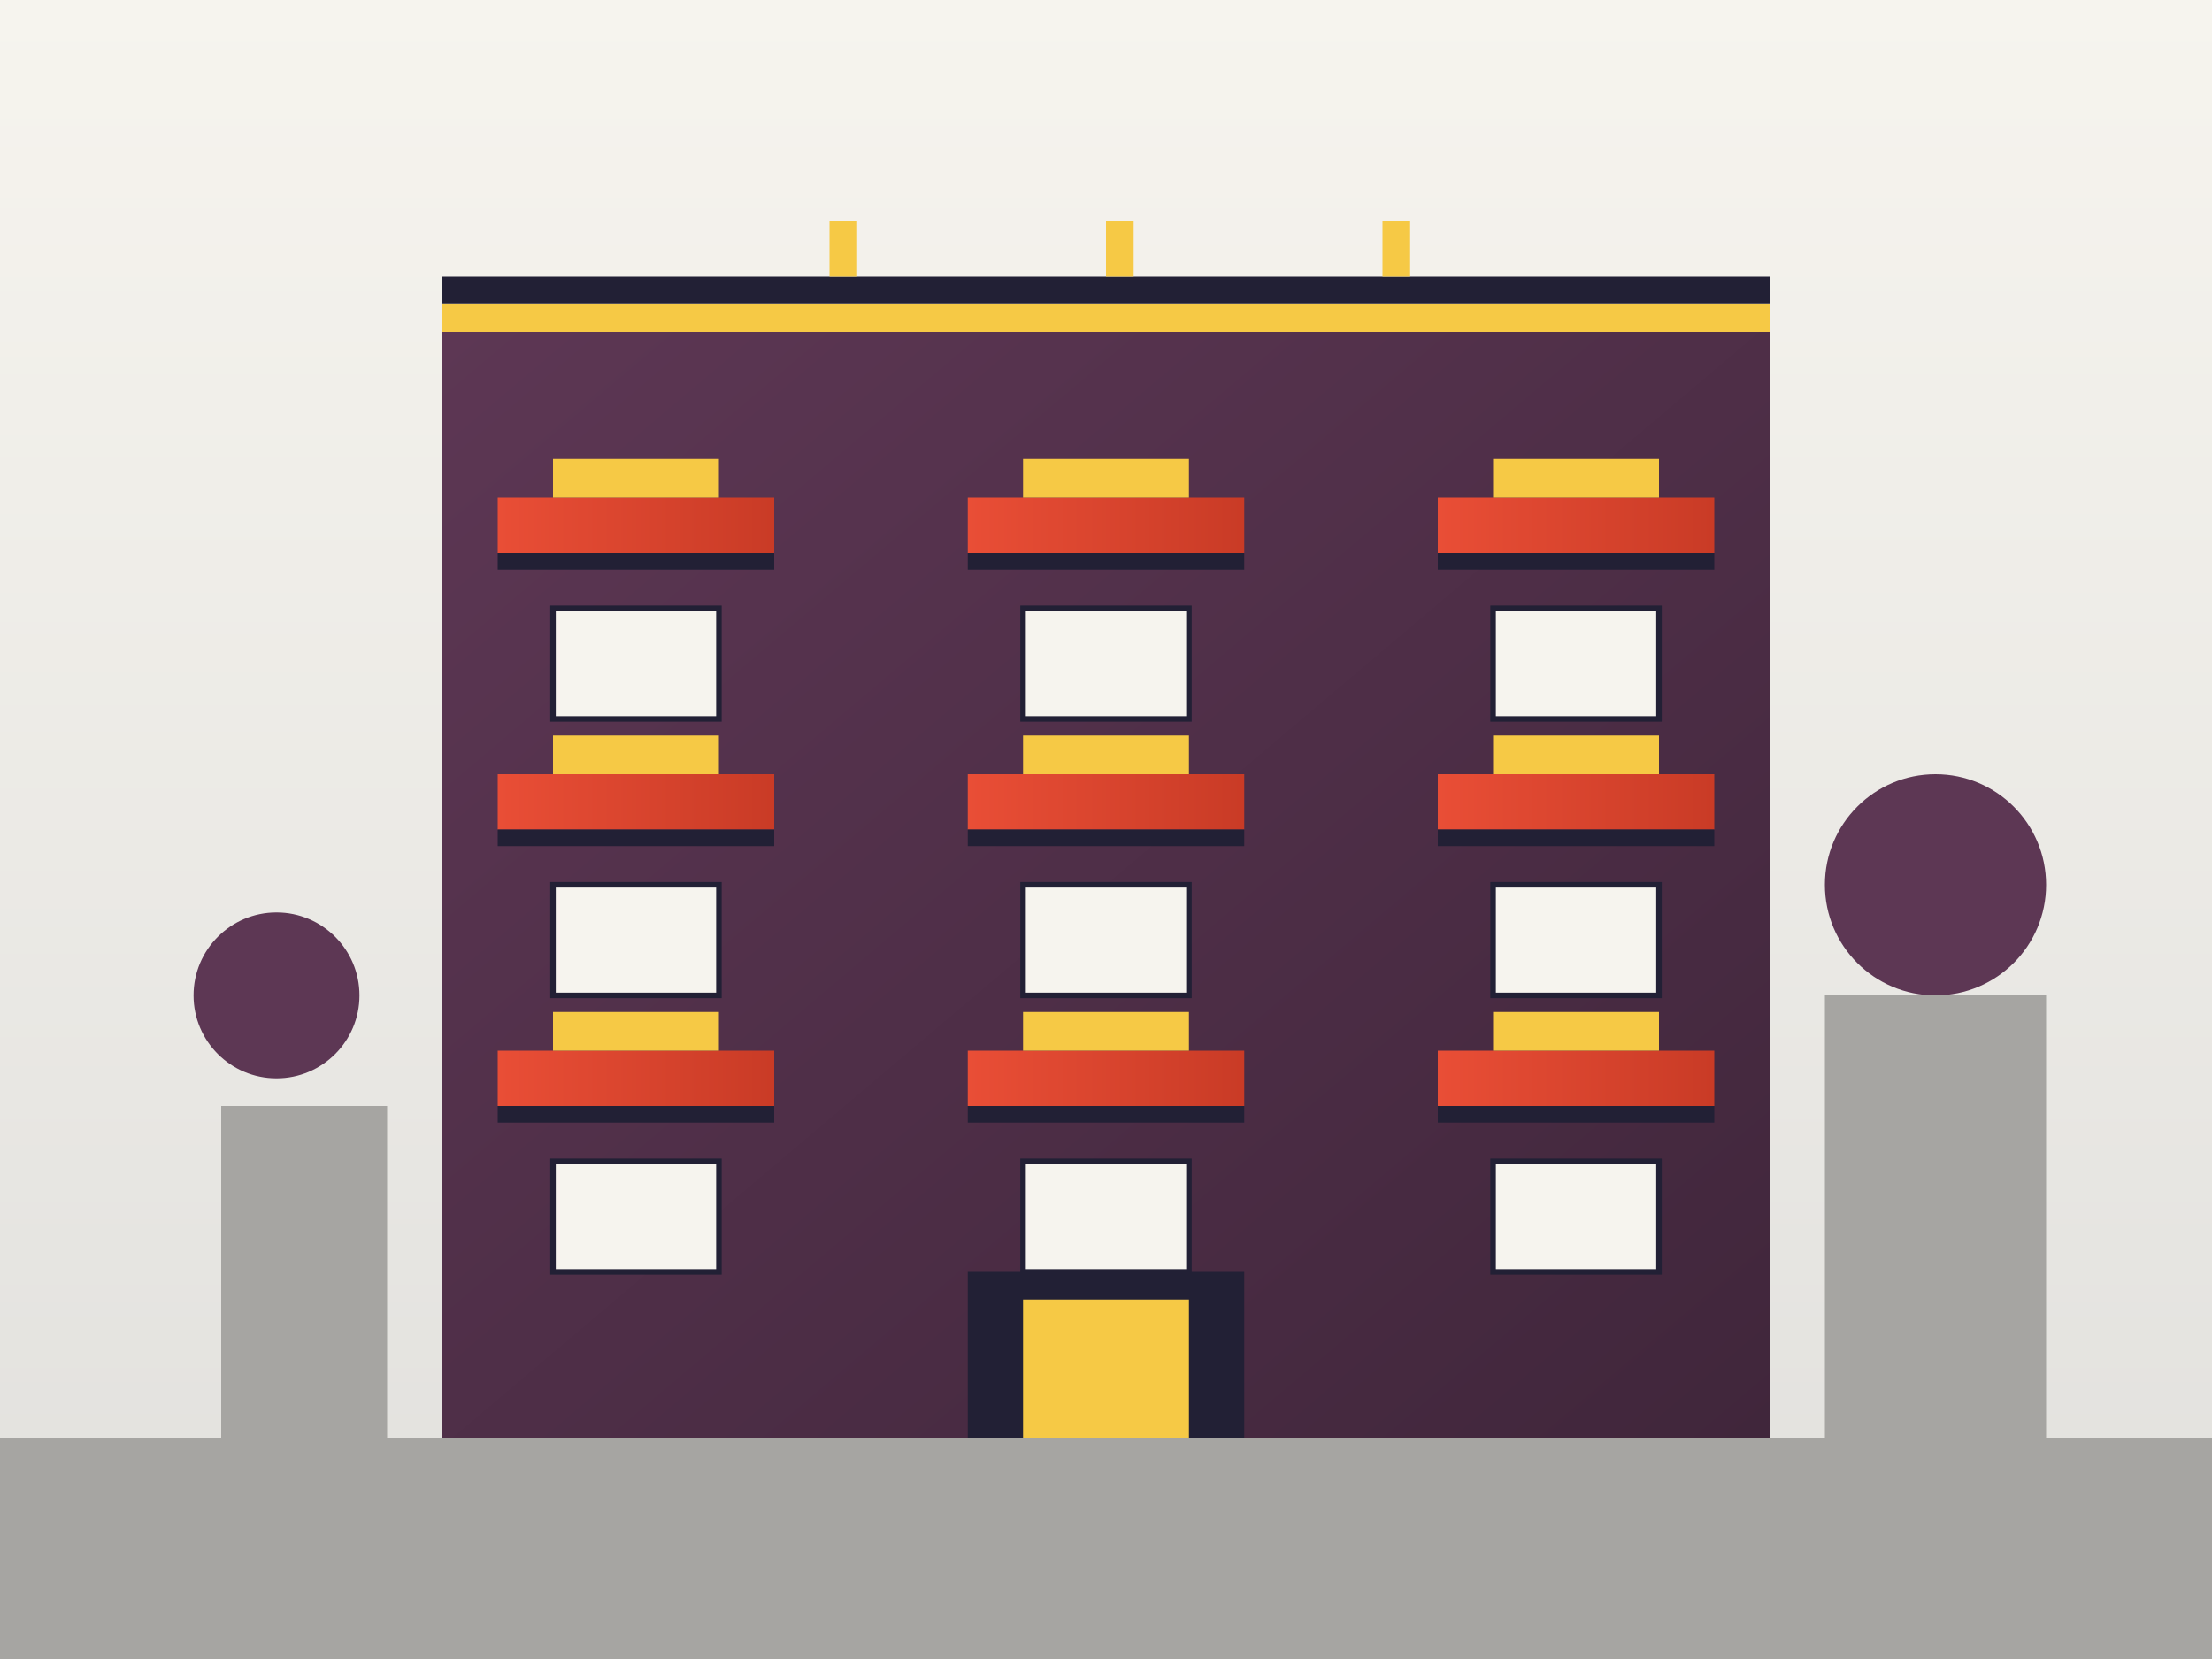 <svg xmlns="http://www.w3.org/2000/svg" viewBox="0 0 400 300" width="400" height="300">
  <!-- Modern Polish apartment building in retro style -->
  <defs>
    <linearGradient id="buildingGradient" x1="0%" y1="0%" x2="100%" y2="100%">
      <stop offset="0%" stop-color="#5d3754" />
      <stop offset="100%" stop-color="#40263b" />
    </linearGradient>
    <linearGradient id="skyGradient" x1="0%" y1="0%" x2="0%" y2="100%">
      <stop offset="0%" stop-color="#f6f4ee" />
      <stop offset="100%" stop-color="#e1e0dd" />
    </linearGradient>
    <linearGradient id="accentGradient" x1="0%" y1="0%" x2="100%" y2="0%">
      <stop offset="0%" stop-color="#e94e36" />
      <stop offset="100%" stop-color="#c93b26" />
    </linearGradient>
  </defs>

  <!-- Background -->
  <rect width="400" height="300" fill="url(#skyGradient)" />

  <!-- Ground -->
  <rect x="0" y="260" width="400" height="40" fill="#a6a5a2" />

  <!-- Main Building Structure - Modern Apartment Building -->
  <rect x="80" y="60" width="240" height="200" fill="url(#buildingGradient)" />
  
  <!-- Balconies -->
  <rect x="90" y="90" width="50" height="10" fill="url(#accentGradient)" />
  <rect x="90" y="100" width="50" height="3" fill="#222035" />
  <rect x="100" y="83" width="30" height="7" fill="#f6c945" />
  
  <rect x="175" y="90" width="50" height="10" fill="url(#accentGradient)" />
  <rect x="175" y="100" width="50" height="3" fill="#222035" />
  <rect x="185" y="83" width="30" height="7" fill="#f6c945" />
  
  <rect x="260" y="90" width="50" height="10" fill="url(#accentGradient)" />
  <rect x="260" y="100" width="50" height="3" fill="#222035" />
  <rect x="270" y="83" width="30" height="7" fill="#f6c945" />
  
  <rect x="90" y="140" width="50" height="10" fill="url(#accentGradient)" />
  <rect x="90" y="150" width="50" height="3" fill="#222035" />
  <rect x="100" y="133" width="30" height="7" fill="#f6c945" />
  
  <rect x="175" y="140" width="50" height="10" fill="url(#accentGradient)" />
  <rect x="175" y="150" width="50" height="3" fill="#222035" />
  <rect x="185" y="133" width="30" height="7" fill="#f6c945" />
  
  <rect x="260" y="140" width="50" height="10" fill="url(#accentGradient)" />
  <rect x="260" y="150" width="50" height="3" fill="#222035" />
  <rect x="270" y="133" width="30" height="7" fill="#f6c945" />
  
  <rect x="90" y="190" width="50" height="10" fill="url(#accentGradient)" />
  <rect x="90" y="200" width="50" height="3" fill="#222035" />
  <rect x="100" y="183" width="30" height="7" fill="#f6c945" />
  
  <rect x="175" y="190" width="50" height="10" fill="url(#accentGradient)" />
  <rect x="175" y="200" width="50" height="3" fill="#222035" />
  <rect x="185" y="183" width="30" height="7" fill="#f6c945" />
  
  <rect x="260" y="190" width="50" height="10" fill="url(#accentGradient)" />
  <rect x="260" y="200" width="50" height="3" fill="#222035" />
  <rect x="270" y="183" width="30" height="7" fill="#f6c945" />
  
  <!-- Windows -->
  <rect x="100" y="110" width="30" height="20" fill="#f6f4ee" stroke="#222035" stroke-width="1" />
  <rect x="185" y="110" width="30" height="20" fill="#f6f4ee" stroke="#222035" stroke-width="1" />
  <rect x="270" y="110" width="30" height="20" fill="#f6f4ee" stroke="#222035" stroke-width="1" />
  
  <rect x="100" y="160" width="30" height="20" fill="#f6f4ee" stroke="#222035" stroke-width="1" />
  <rect x="185" y="160" width="30" height="20" fill="#f6f4ee" stroke="#222035" stroke-width="1" />
  <rect x="270" y="160" width="30" height="20" fill="#f6f4ee" stroke="#222035" stroke-width="1" />
  
  <rect x="100" y="210" width="30" height="20" fill="#f6f4ee" stroke="#222035" stroke-width="1" />
  <rect x="185" y="210" width="30" height="20" fill="#f6f4ee" stroke="#222035" stroke-width="1" />
  <rect x="270" y="210" width="30" height="20" fill="#f6f4ee" stroke="#222035" stroke-width="1" />
  
  <!-- Entrance -->
  <rect x="175" y="230" width="50" height="30" fill="#222035" />
  <rect x="185" y="235" width="30" height="25" fill="#f6c945" />
  
  <!-- Roof Elements -->
  <rect x="80" y="55" width="240" height="5" fill="#f6c945" />
  <rect x="80" y="50" width="240" height="5" fill="#222035" />
  
  <!-- Decorative Elements -->
  <rect x="150" y="40" width="5" height="10" fill="#f6c945" />
  <rect x="200" y="40" width="5" height="10" fill="#f6c945" />
  <rect x="250" y="40" width="5" height="10" fill="#f6c945" />
  
  <!-- Surrounding Elements -->
  <rect x="40" y="200" width="30" height="60" fill="#a6a5a2" /> <!-- Left building -->
  <rect x="330" y="180" width="40" height="80" fill="#a6a5a2" /> <!-- Right building -->
  
  <!-- Trees -->
  <circle cx="50" cy="180" r="15" fill="#5d3754" />
  <circle cx="350" cy="160" r="20" fill="#5d3754" />
</svg>
